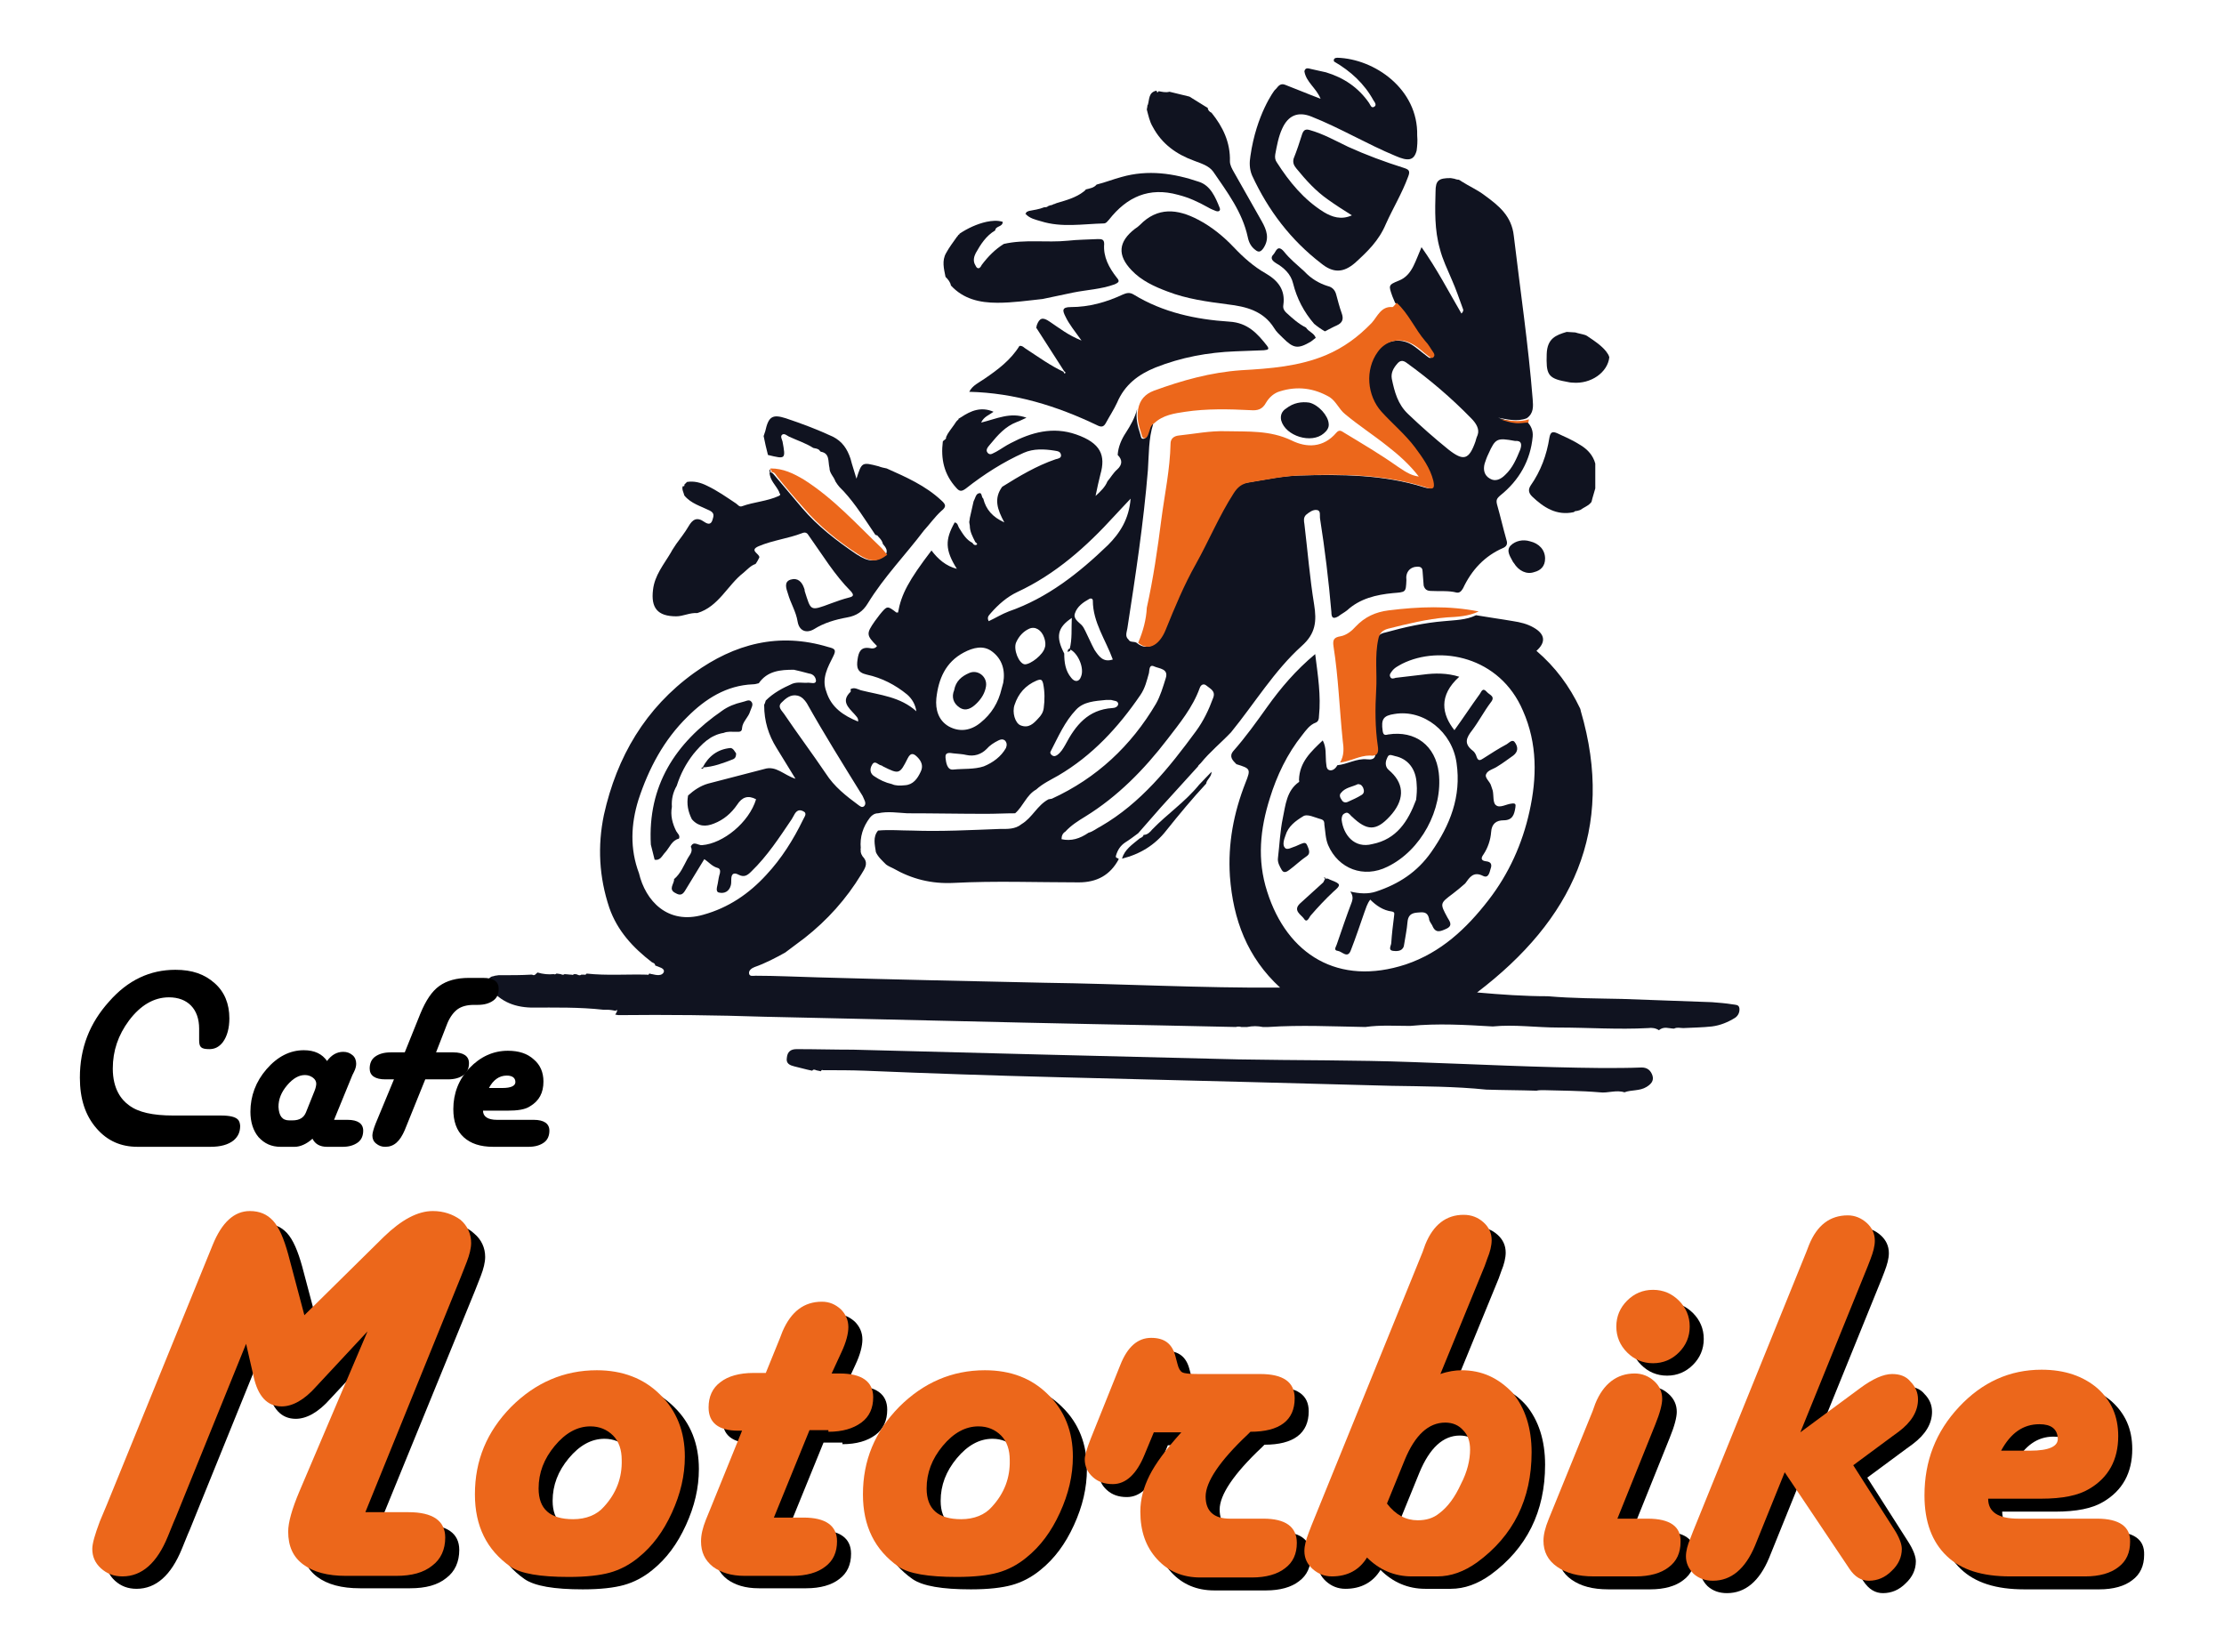 <?xml version="1.0" encoding="utf-8"?>
<!-- Generator: Adobe Illustrator 21.1.0, SVG Export Plug-In . SVG Version: 6.00 Build 0)  -->
<svg version="1.1" id="Capa_1" xmlns="http://www.w3.org/2000/svg" xmlns:xlink="http://www.w3.org/1999/xlink" x="0px" y="0px"
	 viewBox="0 0 412.1 306.1" style="enable-background:new 0 0 412.1 306.1;" xml:space="preserve">
<style type="text/css">
	.st0{fill:#101320;}
	.st1{fill:#EC671B;}
</style>
<g>
	<g>
		<path class="st0" d="M114.1,187.3c-0.5-0.1-1.1-0.2-1.6-0.2c-0.2,0-0.5,0-0.7,0c-4.5-0.5-8.9-0.4-13.4-0.4c-3.4-0.1-6-1.3-8-4.1
			c0.1-0.4,0.1-0.8,0.2-1.3l0,0c0.1-0.1,0.3-0.2,0.4-0.3c0.2-0.1,0.5-0.1,0.7-0.2c0.2,0,0.5-0.1,0.7-0.1c0.2,0,0.4,0,0.6,0
			c1.8,0,3.6,0,5.3-0.1c0.1,0,0.2,0,0.3,0c0.5,0.3,0.7-0.2,1-0.4c1,0.3,2,0.4,3,0.3c0.2,0.1,0.4,0,0.5-0.1c0.3,0,0.6,0.1,0.8,0.1
			c0.2,0.1,0.5,0.2,0.7,0c0.4,0,0.8,0.1,1.3,0.1c0.2,0.1,0.3,0,0.5-0.1c0.2,0,0.4,0,0.6,0.1c0.2,0.1,0.5,0.2,0.7,0
			c0.2,0,0.4,0,0.6,0c0.2,0.1,0.3-0.1,0.4-0.2c3.7,0.4,7.5,0.1,11.2,0.2c0.2,0.1,0.3,0,0.4-0.2l0,0c0.2,0,0.3,0.1,0.5,0.1
			c0.8,0.2,1.9,0.4,2.2-0.4c0.2-0.7-0.9-0.9-1.6-1.2c0-0.4-0.4-0.5-0.6-0.6c-3.5-2.7-6.4-5.8-7.9-10.1c-1.9-5.7-2.2-11.4-1-17.2
			c2.4-10.8,7.7-19.8,16.7-26.3c7.5-5.4,15.7-7.6,24.9-4.8c1.2,0.3,1.5,0.5,0.9,1.7c-1,2-2.2,4.1-1.3,6.5c0.9,3,3.2,4.5,5.9,5.6
			c0.1-0.7-0.4-1-0.7-1.4c-1.1-1.2-2.5-2.4-0.7-4.1c0.1-0.1,0-0.3,0-0.5c0.7-0.4,1.3,0,1.9,0.2c3.6,0.9,7.3,1.2,10.3,3.9
			c-0.2-1.3-0.8-2.3-1.7-3.1c-2.2-1.8-4.7-3.1-7.5-3.7c-1.8-0.4-1.9-1.4-1.7-2.8c0.2-1.4,0.6-2.4,2.3-2.1c0.4,0.1,1,0.1,1.3-0.4
			c-2-2-2-2.3-0.4-4.6c0.3-0.4,0.6-0.8,0.9-1.2c1.4-1.7,1.4-1.7,3.1-0.4c0.1,0,0.2,0,0.3,0c0.6-3.4,2-6,6.2-11.5
			c1.2,1.6,2.7,2.9,4.7,3.4c-2.2-3.5-2.2-5.4-0.4-8.6c0.6,0.1,0.6,0.7,0.8,1c0.7,1.1,1.3,2.2,2.5,2.8c0.2,0.4,0.6,0.5,0.8,0.3
			c0.2-0.2-0.2-0.3-0.3-0.5c-0.5-1-1-1.9-1-3c0-0.2-0.1-0.4-0.1-0.7c0-0.2,0.1-0.4,0.1-0.7c0.2-1,0.5-2.1,0.7-3.1
			c0.3-0.5,0.4-1.4,1-1.5c0.6-0.2,0.4,0.7,0.8,1c0.5,2,1.7,3.4,3.9,4.4c-1.3-2.4-2-4.4-0.4-6.6c3.2-2,6.4-3.9,9.9-5.1
			c0.4-0.1,1.1-0.2,1-0.8c-0.1-0.7-0.7-0.7-1.2-0.8c-1.9-0.3-3.9-0.4-5.7,0.4c-3.8,1.7-7.4,4-10.7,6.6c-0.8,0.6-1.2,0.6-1.8-0.1
			c-2.3-2.5-2.9-5.4-2.5-8.6c0.2-0.3,0.7-0.4,0.6-0.8c0.1-0.2,0.2-0.4,0.3-0.6c0.5-0.8,1.1-1.5,1.6-2.3c0.1-0.1,0.2-0.2,0.3-0.3
			c0.1,0,0.1-0.1,0.1-0.2c0.2-0.1,0.3-0.2,0.5-0.3l0,0c1.8-1.2,3.7-2,6-1c-0.8,0.6-1.8,0.9-2.3,2c2.9-0.7,5.4-2,8.4-0.9
			c-0.7,0.3-1.2,0.6-1.8,0.8c-2.1,0.8-3.5,2.4-4.9,4.1c-0.3,0.4-1,1-0.5,1.6c0.5,0.6,1.1,0,1.6-0.2c0.9-0.5,1.7-1.1,2.7-1.6
			c3.8-2,7.8-3.1,12.1-1.6c4.6,1.6,5.5,3.9,4.5,7.4c-0.3,1.2-0.6,2.5-0.9,4c1-0.9,1.8-1.7,2.2-2.7c0.6-0.7,1.1-1.6,1.8-2.2
			c1-0.9,1-1.8,0.1-2.7c0.1-1.5,0.7-2.9,1.5-4.1c0.9-1.4,1.7-2.8,2.1-4.4c-0.3,1.6,0.1,3.2,0.6,4.7c0.1,0.3,0.1,0.9,0.6,0.8
			c0.4,0,0.5-0.5,0.7-0.8c0.3-0.7,0.3-1.6,1.1-2c-0.9,2.8-0.8,5.7-1,8.6c-0.8,9.8-2.3,19.6-3.8,29.3c-0.1,0.7-0.5,1.5,0.2,2.1
			c0.3,0.6,1,0.3,1.5,0.6c2.1,1.8,4.1,0.1,5.1-2.4c1.7-4.2,3.5-8.3,5.6-12.2c2.4-4.3,4.3-8.9,7-13.1c0.7-1.1,1.5-1.8,2.9-2
			c3.2-0.5,6.3-1.2,9.5-1.3c7.8-0.2,15.6-0.2,23.2,2.2c1.4,0.4,1.7,0.2,1.4-1.2c-0.5-2.4-1.9-4.3-3.4-6.2c-1.8-2.4-4.2-4.4-6.2-6.6
			c-2.7-3-3.1-7.8-0.7-11.1c1.5-2,3.9-2.6,6.1-1.6c1.2,0.6,2.2,1.6,3.3,2.4c0.3,0.2,0.5,0.5,0.9,0.2c0.3-0.2,0.2-0.6,0-0.9
			c-0.5-0.7-0.9-1.5-1.5-2.1c-1.9-2.2-3.1-5.1-5.3-7.1c-0.2-0.4-0.3-0.8-0.5-1.2c-0.7-2-0.8-2.1,1.2-2.9c1.3-0.5,2.1-1.5,2.7-2.7
			c0.5-1,0.9-2.1,1.5-3.5c2.9,4.1,5,8.2,7.4,12.3c0.3-0.3,0.4-0.6,0.3-0.8c-0.7-1.9-1.3-3.7-2.1-5.5c-0.8-1.9-1.7-3.7-2.2-5.7
			c-1-3.5-0.9-7.1-0.8-10.6c0-2.1,0.6-2.5,2.8-2.5c0.2,0,0.4,0.1,0.6,0.1c0.3,0.1,0.6,0.2,0.9,0.2c0.2,0.1,0.4,0.2,0.5,0.3
			c1.4,0.9,3,1.6,4.3,2.6c2.6,1.9,5,3.8,5.4,7.5c1.2,10.1,2.7,20.2,3.5,30.3c0.1,1.3,0.2,2.6-1.1,3.5c-1.8,0.7-3.6,0.2-5.3-0.1
			c0.9,0.3,1.9,0.6,2.8,0.7c0.8,0.1,1.6,0,2.4-0.1c0.9,0.8,1.3,1.8,1.2,2.9c-0.4,4.4-2.5,8.1-6,10.9c-0.7,0.6-0.8,0.9-0.6,1.7
			c0.6,2.1,1.1,4.3,1.7,6.4c0.2,0.6,0.3,1.2-0.5,1.6c-3.5,1.5-5.9,4.1-7.5,7.5c-0.3,0.5-0.6,0.9-1.2,0.8c-1.5-0.4-3.1-0.2-4.7-0.3
			c-0.8,0-1.2-0.3-1.4-1c-0.1-0.9-0.1-1.7-0.2-2.6c0-0.5-0.2-0.9-0.9-0.9c-1.4,0-2.3,1-2.1,2.5c-0.1,2.3-0.1,2.2-2.5,2.4
			c-3.1,0.3-6.1,1-8.5,3.2c-0.5,0.4-1.1,0.7-1.6,1.1c-0.9,0.5-1.3,0.4-1.3-0.8c-0.5-5.8-1.2-11.6-2.1-17.3c-0.1-0.6,0.2-1.5-0.6-1.6
			c-0.7-0.1-1.4,0.4-2,0.9c-0.5,0.5-0.4,1.1-0.3,1.7c0.6,5,1,10,1.8,14.9c0.5,3.1,0.3,5.4-2.3,7.7c-5.1,4.6-8.7,10.6-13.1,16
			c-1.8,1.9-3.9,3.6-5.6,5.7c-0.1,0.1-0.2,0.2-0.3,0.3c-0.1,0.1-0.2,0.2-0.2,0.3c-2.3,2.5-4.6,5.1-6.9,7.6c-1.4,1.6-2.8,3.2-4.2,4.8
			c-0.8,0.6-1.6,1.2-2.4,1.7c-0.9,0.6-1.4,1.4-1.7,2.4c-0.2,0.6,0.4,0.4,0.5,0.7c-1.6,3-4.1,4.3-7.4,4.3c-7.7,0-15.5-0.3-23.2,0.1
			c-4.1,0.2-7.7-0.7-11.2-2.7c-0.4-0.2-0.9-0.4-1.3-0.7c-0.7-0.7-1.5-1.4-1.9-2.3c-0.2-1.4-0.6-2.8,0.4-4c2.1-0.2,4.2,0,6.3,0
			c5.4,0.2,10.9-0.1,16.3-0.3c1.3,0,2.8,0.1,4-0.9c2-1.2,2.9-3.5,5-4.6c0.2,0,0.4-0.1,0.6-0.1c8.3-3.8,14.7-9.8,19.3-17.6
			c0.8-1.4,1.3-3.1,1.8-4.7c0.6-1.8-1.2-1.8-2.1-2.2c-1-0.5-0.9,0.7-1,1.2c-0.4,1.4-0.7,2.8-1.6,4.1c-4.1,6-8.9,11.2-15.2,14.9
			c-1.4,0.8-2.9,1.5-4.1,2.6c-1.8,1-2.4,3.1-3.9,4.4c-1.8,0-3.6,0.1-5.4,0.1c-4.9,0-9.7-0.1-14.6-0.1c-1.8-0.1-3.6-0.4-5.4,0
			c-0.6,0-1.1,0.3-1.5,0.8c-1.3,1.7-1.9,3.6-1.7,5.7c-0.1,0.1-0.1,0.1,0,0.2c-0.1,0.6,0.2,1.2,0.6,1.6l0,0c0.8,1.1,0.1,2-0.5,3
			c-2.8,4.6-6.3,8.5-10.5,11.8c-1.2,0.9-2.4,1.8-3.6,2.7c-1.8,1-3.7,2-5.7,2.7c-0.5,0.2-1.1,0.6-1,1.2c0.1,0.6,0.8,0.4,1.2,0.4
			c3.8,0,7.6,0.2,11.5,0.3c14,0.4,28,0.7,42,1c14.6,0.2,29.1,1,43.7,0.9c-6.1-5.6-8.7-12.6-9.3-20.6c-0.4-6.1,0.7-11.8,2.9-17.4
			c1-2.5,0.9-2.6-1.7-3.4c-0.7-0.7-1.4-1.4-0.6-2.4c2.3-2.6,4.3-5.4,6.3-8.2c2.5-3.5,5.3-6.8,8.9-9.8c0.5,4,1.1,7.7,0.7,11.5
			c0,0.5-0.1,1-0.6,1.2c-1.1,0.4-1.8,1.4-2.5,2.3c-2.8,3.5-4.7,7.5-6,11.7c-1.8,5.7-2.4,11.4-0.5,17.3c3.7,11.7,13.2,17.6,25.7,13.5
			c6.5-2.2,11.2-6.6,15.3-11.9c3.8-4.9,6.3-10.5,7.6-16.4c1.4-6.3,1.5-12.6-1.2-18.7c-4.3-10.1-15.4-12.2-22.4-8.7
			c-0.7,0.4-1.4,0.7-1.9,1.4c-0.2,0.3-0.5,0.6-0.3,1c0.2,0.5,0.7,0.3,1,0.2c1.7-0.2,3.4-0.4,5.1-0.6c2.2-0.3,4.5-0.3,6.7,0.4
			c-3.9,3.5-3.2,7-0.9,9.9c1.6-2.2,3.1-4.5,4.7-6.7c0.3-0.4,0.5-1.3,1.3-0.4c0.5,0.6,1.7,0.8,0.7,2c-1.2,1.6-2.2,3.5-3.4,5.1
			c-1.1,1.4-1.6,2.5,0.1,3.8c0.3,0.2,0.6,0.7,0.7,1.1c0.3,0.9,0.7,0.7,1.3,0.3c1.4-0.9,2.8-1.8,4.3-2.6c0.5-0.3,1.1-1.1,1.6-0.2
			c0.5,0.8,0.5,1.6-0.4,2.3c-1,0.7-1.9,1.4-2.9,2c-0.7,0.5-1.8,0.7-2.1,1.4c-0.4,0.7,0.7,1.4,0.9,2.2c0.1,0.3,0.2,0.6,0.3,0.9
			c0.2,0.9,0,2.3,0.6,2.7c0.7,0.6,1.9-0.2,2.9-0.3c0.7-0.1,0.8,0.1,0.7,0.7c-0.2,1.3-0.5,2.4-2.2,2.4c-1.3,0-2.2,0.6-2.3,2.2
			c-0.1,1.4-0.6,2.9-1.4,4.1c-0.6,0.8-0.4,1.2,0.5,1.3c0.9,0.1,1.1,0.6,0.8,1.4c-0.2,0.7-0.4,1.8-1.4,1.3c-1.8-0.9-2.5,0.3-3.3,1.4
			c-0.8,0.7-1.5,1.3-2.3,1.9c-2.4,1.8-2.4,1.8-1,4.4c0.4,0.7,1.1,1.5-0.2,2.1c-1.1,0.5-2,0.9-2.6-0.6c-0.2-0.4-0.6-0.8-0.6-1.3
			c-0.3-1.3-1.1-1.2-2.2-1.1c-1.2,0.1-1.7,0.6-1.8,1.8c-0.1,1.3-0.4,2.7-0.6,4c-0.1,1.3-1.1,1.4-2,1.3c-1.1-0.1-0.4-1-0.4-1.5
			c0.1-1.6,0.3-3.2,0.5-4.8c0-0.4,0.3-0.9-0.4-1c-1.6-0.2-2.9-1.1-4-2.2c-0.6,0.8-0.8,1.6-1.1,2.4c-0.8,2.3-1.6,4.7-2.5,7
			c-0.6,1.6-1.6,0.2-2.4,0.1c-0.9-0.1-0.3-0.8-0.2-1.2c0.9-2.6,1.8-5.3,2.8-7.9c0.2-0.6,0.2-1.2-0.3-1.9c1.7,0.4,3.3,0.5,4.8,0
			c4.2-1.4,7.6-3.6,10.2-7.3c3.5-5,5.6-10.3,4.7-16.5c-0.8-5.8-6.1-10-11.5-9.1c-2.1,0.3-2.5,1-2.2,3.1c0.1,0.7,0.3,0.9,1,0.7
			c5.1-0.8,8.8,2.1,9.4,7.1c0.8,6.8-3.3,14.4-9.5,17.4c-4.4,2.2-9.1,0.4-11-4c-0.5-1.2-0.5-2.5-0.7-3.8c0-0.4,0-0.8-0.6-1
			c-1.2-0.3-2.6-1.1-3.4-0.5c-1.3,0.8-2.7,1.8-3.2,3.5c-0.3,0.8-0.6,1.8-0.1,2.3c0.4,0.5,1.3-0.1,2-0.3c0.3-0.1,0.6-0.3,0.9-0.4
			c0.4-0.1,0.9-0.5,1.2,0.2c0.3,0.7,0.7,1.5,0,2c-1.2,0.8-2.2,1.8-3.3,2.6c-0.4,0.3-1,0.7-1.4,0c-0.4-0.7-0.8-1.4-0.7-2.2
			c0.3-2.5,0.4-5,0.9-7.4c0.5-2.4,0.7-5.1,3-6.7c0.1-0.1,0-0.3,0-0.4c0.1-3.3,2.2-5.2,4.4-7.3c0.7,1.3,0.5,2.7,0.6,3.9
			c0.1,0.6,0,1.4,0.6,1.6c0.6,0.2,1.2-0.3,1.5-0.9c1.9-0.2,3.6-1.3,5.5-1.1c1.6,0.2,1.7-0.7,1.5-1.8c-0.5-3.4-0.6-6.9-0.3-10.3
			c0.2-3.2-0.3-6.4,0.4-9.5c0.2-1.1,0.7-1.7,1.8-1.9c3.6-1,7.2-1.8,10.9-2.1c2-0.2,4.1-0.2,5.9-1.1c2.3,0.4,4.6,0.7,6.9,1.1
			c1.3,0.2,2.6,0.5,3.8,1.2c2.1,1.2,2.3,2.7,0.5,4.3c3.5,3,6.1,6.5,8.1,10.7c0,0.1,0.1,0.2,0.1,0.4c6.5,22.1-1.6,38.8-19.2,52.2
			c4.5,0.4,8.8,0.7,13.1,0.7c4.6,0.4,9.2,0.4,13.8,0.5c5.5,0.2,11.1,0.4,16.6,0.6c1.3,0.1,2.6,0.2,3.8,0.4c0.5,0.1,1.2,0,1.3,0.7
			c0.1,0.7-0.2,1.4-0.8,1.8c-1.3,0.8-2.7,1.4-4.3,1.6c-1.8,0.2-3.5,0.2-5.3,0.3c-0.6,0-1.1-0.2-1.7,0.1c-0.9,0-1.9-0.5-2.8,0.3
			c-0.6-0.4-1.3-0.5-2-0.4c-5.6,0.3-11.1-0.1-16.7-0.1c-4,0-8.1-0.6-12.1-0.2c-5.1-0.3-10.2-0.6-15.3-0.1c-2.8,0-5.5-0.2-8.3,0.2
			c-6-0.1-12-0.4-18,0c-0.3,0-0.7,0-1,0c-1-0.2-1.9-0.2-2.9,0c-0.4,0-0.7,0-1.1,0c-0.3-0.1-0.7-0.1-1,0c-4.7-0.1-9.4-0.2-14.1-0.3
			c-16.9-0.3-33.8-0.7-50.8-1.1c-7.5-0.2-14.9-0.3-22.4-0.5c-9-0.3-18.1-0.4-27.1-0.3c-0.2,0-0.4-0.1-0.6-0.1
			C114.6,187.1,114.3,187,114.1,187.3z M198.2,120.3c0.5-1.9,0.3-3.8,0.4-5.8c-2.7,1.8-3,3.5-1.4,6.6c0,1.6,0.2,3.2,1.3,4.5
			c0.7,0.9,1.5,0.7,1.8-0.2C201,123.8,199.7,120.9,198.2,120.3z M147.1,124.1c-2.5,0-4.9,0.2-6.5,2.5c-0.4,0.1-0.7,0.2-1.1,0.2
			c-4.9,0.2-8.8,2.7-12.1,6c-4.4,4.3-7.2,9.6-9.1,15.4c-1.4,4.5-1.6,9.1,0.1,13.6c1.2,5.1,5.3,9.6,11.9,7.7
			c4.7-1.3,8.5-3.9,11.7-7.4c2.8-3,5-6.5,6.8-10.2c0.2-0.5,0.9-1.2,0-1.6c-0.8-0.4-1.3,0-1.7,0.8c-0.1,0.2-0.3,0.5-0.4,0.7
			c-2.3,3.4-4.5,6.8-7.5,9.7c-0.7,0.7-1.3,1.1-2.3,0.6c-1.1-0.6-1.4,0-1.4,0.9c0,0.4,0,0.8-0.1,1.1c-0.3,1.1-1.2,1.5-2.1,1.3
			c-0.8-0.1-0.4-1.1-0.3-1.7c0.1-0.6,0.2-1.3,0.4-1.9c0.1-0.5,0-0.9-0.5-1c-1-0.3-1.6-1.1-2.4-1.6c-1.2,2-2.4,3.9-3.6,5.9
			c-0.5,0.8-1,0.8-1.7,0.4c-1.5-0.7-0.2-1.8-0.3-2.6c1.2-1,1.8-2.5,2.5-3.8c0.3-0.6,1.1-1.3,0.6-2.2c0.5-1.2,1.4-0.2,2.1-0.3
			c3.9-0.3,8.7-4.2,10-8.5c-1.5-0.8-2.6-0.4-3.5,1c-1.1,1.6-2.5,2.8-4.3,3.5c-1.5,0.6-2.9,0.6-4.1-0.8c-0.7-1.4-1-2.8-0.7-4.4
			c1.1-1,2.3-1.8,3.7-2.2c3.5-0.9,6.9-1.8,10.4-2.7c2.2-0.7,3.6,1.1,5.8,1.8c-1.3-2.1-2.4-3.9-3.5-5.7c-1.5-2.4-2.3-5-2.3-7.9
			c0-0.1,0-0.2,0.1-0.3c0.1-0.2,0.1-0.4,0.2-0.6c1.4-1.4,3.1-2.3,4.9-3.1c1-0.4,2-0.1,3-0.2c0.5,0,1.3,0.3,1.4-0.3
			c0-0.6-0.4-1.3-1.3-1.4C148.8,124.5,148,124.3,147.1,124.1z M201.7,154.3c0.8-0.2,1.5-0.8,2.3-1.2c7.4-4.3,12.6-10.8,17.6-17.6
			c1.4-1.9,2.4-4,3.2-6.2c0.5-1.3-0.6-1.7-1.3-2.3c-0.5-0.4-1-0.1-1.2,0.5c-1.3,3.6-3.7,6.5-6,9.5c-4.3,5.6-9.2,10.6-15.2,14.3
			c-1.3,0.8-2.6,1.6-3.7,2.8c-0.5,0.3-0.7,0.8-0.7,1.4C198.5,155.9,200.1,155.4,201.7,154.3z M273.8,80.6c0.4-1.1-0.3-2.2-1.2-3.1
			c-3.7-3.8-7.7-7.2-12-10.3c-0.7-0.5-1.2-0.4-1.7,0.2c-0.7,0.8-1.2,1.7-1,2.8c0.5,2.4,1.1,4.7,3,6.5c2.4,2.3,4.9,4.5,7.5,6.6
			c2.8,2.2,3.8,1.9,5-1.5C273.5,81.5,273.5,81.3,273.8,80.6z M185.6,127.6c0.1-0.4,0.2-0.7,0.3-1.1c0.4-2.3-0.2-4.4-2.1-5.8
			c-1.6-1.2-3.5-0.7-5.2,0.2c-3.4,1.8-4.7,4.9-5.1,8.5c-0.2,2.1,0.4,4.1,2.3,5.2c2,1.1,4.1,0.8,5.9-0.7
			C183.7,132.3,185,130.2,185.6,127.6z M209.5,92.4c-1.2,1.3-2.1,2.2-3,3.2c-5.2,5.7-10.9,10.8-18,14.1c-1.9,0.9-3.5,2.3-4.9,3.9
			c-0.3,0.4-0.8,0.7-0.4,1.5c1.3-0.6,2.4-1.3,3.7-1.8c7.2-2.5,13-7.1,18.4-12.3C207.5,98.8,209.2,96.2,209.5,92.4z M147.8,128.9
			c-1.3-0.3-2.2,0.5-3,1.3c-0.8,0.8,0.1,1.5,0.5,2.1c2.5,3.7,5.2,7.3,7.7,11c1.6,2.5,3.8,4.2,6.1,5.9c0.3,0.2,0.6,0.5,1,0.2
			c0.3-0.3,0.3-0.7,0.1-1.1c-0.2-0.4-0.3-0.8-0.6-1.2c-3.4-5.5-6.9-11.1-10.1-16.8C149.1,129.7,148.6,129.1,147.8,128.9z
			 M262.4,148.2c0.1-0.9,0.2-1.9,0.1-2.9c-0.1-2.8-1.6-4.7-4-5.2c-0.5-0.1-1.1-0.5-1.4,0.2c-0.3,0.6-0.5,1.3-0.1,2
			c0.2,0.3,0.5,0.5,0.8,0.8c2.5,2.4,2.4,5.3-0.3,8.2c-2.5,2.7-4.2,2.7-7,0c-0.1-0.1-0.2-0.1-0.2-0.2c-0.3-0.3-0.6-0.7-1.1-0.4
			c-0.5,0.2-0.6,0.7-0.6,1.2c0.3,2.7,2.3,5.4,5.7,4.5C258.8,155.5,260.9,152.2,262.4,148.2z M193.4,131.2c0.2-1.5,0.2-3-0.1-4.5
			c-0.2-0.8-0.4-0.9-1.2-0.6c-2.1,0.9-3.4,2.4-4.1,4.5c-0.5,1.4,0.1,3.4,1.1,3.8c1.5,0.6,2.4-0.3,3.3-1.3
			C192.9,132.6,193.3,132,193.4,131.2z M280.7,81.7c-3.3-0.6-3.6-0.5-4.9,2.4c-0.3,0.6-0.5,1.2-0.7,1.8c-0.3,1.1-0.1,2.2,1,2.8
			c1,0.6,2,0.1,2.8-0.7c1.4-1.3,2.1-3,2.8-4.7C282,82.4,282,81.6,280.7,81.7z M205.9,129.7c-0.3,0-0.7,0-1,0c-2,0.2-4.1,0.3-5.5,1.8
			c-2.1,2.2-3.3,5-4.7,7.7c-0.2,0.3,0,0.6,0.3,0.8c0.3,0.2,0.6,0.1,0.9-0.1c0.7-0.5,1.1-1.2,1.5-1.9c1.9-3.6,4.2-6.5,8.7-6.8
			c0.4,0,1.1-0.2,1.1-0.8C207.1,129.8,206.5,129.9,205.9,129.7z M206.2,122.2c-1.3-3.6-3.7-6.9-3.7-10.9c0-0.4-0.4-0.5-0.7-0.3
			c-1.1,0.6-2.2,1.4-2.6,2.6c-0.4,1,0.6,1.6,1.2,2.2c0.3,0.3,0.5,0.7,0.7,1.1c0.6,1.2,1.1,2.4,1.7,3.5
			C203.6,121.6,204.4,122.8,206.2,122.2z M186.4,138.6c0.2-0.5,0.2-1-0.2-1.4c-0.4-0.3-0.8-0.2-1.2,0c-0.8,0.4-1.6,0.9-2.2,1.6
			c-1,1-2.3,1.4-3.7,1.1c-0.8-0.2-1.6-0.2-2.4-0.3c-0.7-0.1-1.6-0.3-1.5,0.8c0.1,0.9,0.3,2.3,1.4,2.2c1.9-0.2,3.9,0,5.7-0.6
			C184,141.3,185.5,140.2,186.4,138.6z M165.3,145.3c0.6,0.3,1.5,0.3,2.4,0.2c1.5-0.1,2.3-1.2,2.9-2.5c0.5-1,0.2-1.9-0.6-2.7
			c-0.6-0.6-1.2-1-1.8,0.2c-1.5,3-1.6,3-4.6,1.5c-0.1-0.1-0.3-0.2-0.4-0.2c-0.5-0.1-1.1-1-1.6-0.1c-0.5,0.8-0.4,1.7,0.5,2.2
			C163,144.5,164,145,165.3,145.3z M193.6,120c0.2-0.5,0.1-1.2-0.1-1.8c-0.5-1.5-1.7-2.2-2.8-1.7c-1.1,0.5-1.9,1.4-2.4,2.5
			c-0.6,1.3,0.5,4,1.6,4.1C191,123.1,193.3,121.3,193.6,120z M251.6,145.3c-1,0.5-2.3,0.6-3.1,1.6c-0.4,0.4-0.2,0.9,0.1,1.3
			c0.2,0.4,0.6,0.6,1.1,0.4c0.9-0.4,1.8-0.8,2.6-1.3c0.5-0.3,0.5-0.8,0.3-1.3C252.4,145.6,252.2,145.3,251.6,145.3z"/>
		<path class="st0" d="M149.6,198.2c-0.8-0.2-1.6-0.4-2.4-0.6c-0.8-0.2-1.6-0.5-1.4-1.6c0.1-1.1,0.7-1.6,1.8-1.6
			c3.5,0,7,0.1,10.5,0.1c11.6,0.3,23.3,0.6,34.9,0.9c12.2,0.3,24.3,0.6,36.5,0.9c10.8,0.2,21.6,0.1,32.3,0.5c11.7,0.4,23.3,1,35,1.1
			c2.5,0,5,0,7.4-0.1c1.1,0,1.7,0.6,2,1.5c0.3,1-0.3,1.6-1.1,2.1c-1.3,0.8-2.8,0.5-4.1,1c-1.5-0.5-3.1,0.2-4.6,0
			c-3.5-0.3-7-0.3-10.4-0.4c-0.4,0-0.9,0-1.3,0.1c-3.1-0.1-6.2-0.1-9.3-0.2c-5.8-0.6-11.7-0.6-17.5-0.7c-8.8-0.2-17.6-0.5-26.3-0.7
			c-11.9-0.3-23.7-0.6-35.6-0.9c-11.9-0.3-23.8-0.7-35.7-1.2c-2.6-0.1-5.2-0.1-7.8-0.1c-0.2-0.1-0.3,0-0.4,0.2
			c-0.3-0.1-0.6-0.1-0.9-0.2c-0.2-0.1-0.5-0.2-0.7,0.1C150.2,198.3,149.9,198.3,149.6,198.2z"/>
		<path class="st1" d="M210.9,75.8c0.3-1.7,1.3-2.8,2.9-3.4c5.2-1.9,10.5-3.4,16.2-3.8c5.3-0.3,10.7-0.7,15.7-2.8
			c3.3-1.4,6-3.4,8.5-6c1-1.1,1.7-3.1,3.8-2.9c0.2,0,0.5-0.5,0.8-0.8c2.2,2,3.4,4.9,5.3,7.1c0.6,0.6,1,1.4,1.5,2.1
			c0.2,0.3,0.3,0.6,0,0.9c-0.3,0.3-0.6,0-0.9-0.2c-1.1-0.8-2-1.8-3.3-2.4c-2.2-1.1-4.7-0.4-6.1,1.6c-2.4,3.3-2,8.1,0.7,11.1
			c2,2.2,4.4,4.2,6.2,6.6c1.4,1.9,2.8,3.8,3.4,6.2c0.3,1.4,0,1.7-1.4,1.2c-7.6-2.4-15.4-2.5-23.2-2.2c-3.2,0.1-6.4,0.8-9.5,1.3
			c-1.4,0.2-2.2,0.9-2.9,2c-2.7,4.2-4.6,8.8-7,13.1c-2.2,3.9-3.9,8-5.6,12.2c-1,2.5-3,4.2-5.1,2.4c0.9-2.1,1.5-4.3,1.6-6.5
			c1.2-5.4,2-10.9,2.7-16.4c0.6-4.6,1.6-9.2,1.7-14c0-0.9,0.6-1.4,1.5-1.5c2.9-0.3,5.8-0.9,8.8-0.8c4.1,0.1,8.1-0.2,12.1,1.7
			c2.8,1.4,5.9,1.4,8.3-1.4c0.6-0.7,1-0.3,1.5,0c3.3,2,6.7,4,9.8,6.2c1.9,1.3,2.7,1.7,4,1.9c-1.7-2.2-3.7-4-5.9-5.7
			c-2.5-2-5.3-3.8-7.8-5.9c-1.1-0.9-1.6-2.3-2.8-3.1c-2.9-1.7-6-2.1-9.2-1.1c-1.1,0.3-2,1.1-2.6,2.1c-0.7,1.3-1.6,1.5-2.9,1.4
			c-4-0.2-8.1-0.3-12.1,0.3c-2,0.3-4.1,0.6-5.7,2.1c-0.8,0.4-0.8,1.3-1.1,2c-0.1,0.3-0.3,0.8-0.7,0.8c-0.5,0-0.5-0.5-0.6-0.8
			C211,78.9,210.6,77.4,210.9,75.8z"/>
		<path class="st1" d="M248.3,141.3c0.8-1.3,0.7-2.7,0.5-4.1c-0.6-5.8-0.8-11.7-1.7-17.4c-0.2-1.3,0.1-1.7,1.3-1.9
			c1.1-0.2,2.1-1,2.8-1.8c1.7-1.8,3.7-2.7,6.1-3c5.6-0.7,11.2-0.9,16.7,0.2c-1.9,0.9-3.9,1-5.9,1.1c-3.7,0.3-7.3,1.2-10.9,2.1
			c-1.1,0.3-1.6,0.9-1.8,1.9c-0.7,3.2-0.2,6.3-0.4,9.5c-0.2,3.4-0.2,6.9,0.3,10.3c0.2,1.2,0,2-1.5,1.8
			C251.9,140,250.2,141.1,248.3,141.3z"/>
		<path class="st1" d="M283.3,77.7c0,0.2-0.1,0.4-0.1,0.6c-0.8,0-1.6,0.2-2.4,0.1c-1-0.1-1.9-0.4-2.8-0.7
			C279.7,77.9,281.5,78.3,283.3,77.7z"/>
		<path class="st0" d="M164.3,86.8c3.6,1.6,7.2,3.2,10.1,5.9c0.9,0.8,1,1.2,0,2c-1.2,1.1-2.1,2.4-3.2,3.6
			c-3.4,4.5-7.4,8.6-10.4,13.5c-0.9,1.5-2.1,2.3-3.8,2.6c-2.2,0.4-4.3,1-6.2,2.2c-1.4,0.8-2.7,0.3-3-1.4c-0.3-1.9-1.3-3.4-1.8-5.2
			c-0.3-0.9-0.8-2.2,0.5-2.6c1.3-0.4,2.1,0.4,2.5,1.6c0.1,0.2,0.1,0.3,0.1,0.5c1.2,3.7,0.9,3.8,4.9,2.3c1.1-0.4,2.2-0.8,3.4-1.1
			c0.8-0.2,0.8-0.5,0.3-1.1c-3.1-3.1-5.3-6.8-7.8-10.3c-0.3-0.5-0.6-0.8-1.3-0.5c-2.6,1-5.4,1.3-8,2.4c-1.9,0.8,0.2,1.4,0.1,2.1
			c-0.2,0.4-0.4,0.8-0.7,1.2c-0.9,0.3-1.5,1-2.2,1.6c-3,2.3-4.6,6.3-8.6,7.5c-1.4-0.1-2.6,0.6-3.9,0.6c-3.5,0-4.7-1.6-4.3-4.9
			c0.3-2.7,2-4.7,3.3-6.9c0.3-0.6,0.7-1.1,1-1.6c0.8-1.1,1.6-2.1,2.3-3.3c0.7-1.2,1.5-1.8,2.9-0.8c0.6,0.4,1.2,0.6,1.5-0.3
			c0.2-0.7,0.5-1.3-0.5-1.8c-1.6-0.8-3.5-1.3-4.7-2.8c-0.1-0.5-0.5-1.1-0.3-1.7c0.2,0,0.4,0,0.3-0.3c0.2-0.2,0.3-0.3,0.5-0.5
			c1.3-0.2,2.5,0.1,3.7,0.7c1.9,0.9,3.6,2.1,5.4,3.3c0.3,0.2,0.6,0.7,1.1,0.5c2.2-0.8,4.6-0.9,6.8-1.9c0.6-0.3,0-0.5,0.1-0.7
			c-0.6-1.3-1.8-2.2-1.8-3.7c0.6,0,0.8,0.5,1.1,0.8c1.6,1.9,3.3,3.9,4.9,5.8c2.9,3.4,6.4,6.1,10.1,8.6c2.3,1.5,3.6,1.5,5.4,0.1
			c0.5-0.8,0-1.4-0.5-2c-0.1-0.5-0.4-0.9-0.8-1.3c-0.1-0.1-0.1-0.2-0.2-0.2c0-0.1,0-0.1-0.1-0.1c-0.1,0-0.2-0.1-0.3-0.1
			c-1.9-2.8-3.6-5.6-5.9-8.1l0,0c-0.1-0.1-0.2-0.2-0.3-0.3c-0.3-0.3-0.6-0.6-0.8-0.9c-0.1-0.1-0.1-0.2-0.2-0.3
			c-0.1-0.1-0.1-0.2-0.2-0.3c-0.3-0.9-1.1-1.5-1.1-2.5c-0.3-1.2,0.1-2.7-1.6-3c-0.1-0.1-0.2-0.1-0.2-0.2c-0.3-0.4-0.8-0.4-1.2-0.5
			c-1.4-0.9-3-1.4-4.5-2.1c-0.4-0.2-0.8-0.6-1.2-0.4c-0.5,0.3-0.1,0.9,0,1.3c0.6,3.3,0.6,3.3-2.7,2.5c-0.3-1.2-0.6-2.4-0.8-3.5
			c0.1-0.3,0.2-0.6,0.3-0.9c0.6-2.7,1.3-3.2,3.8-2.4c3,1,5.9,2.1,8.7,3.4c1.8,0.9,2.7,2.3,3.3,4.1c0.3,1.2,0.7,2.3,1.1,3.7
			c1-3.1,1-3.1,4.1-2.3C163.3,86.6,163.8,86.7,164.3,86.8z"/>
		<path class="st0" d="M262.5,27.9c-0.5,1.9-1.6,2-3.9,1c-5.3-2.2-10.3-5.2-15.6-7.3c-2.5-1-4.3-0.2-5.4,2.2c-0.7,1.5-1,3.2-1.3,4.8
			c-0.1,0.6,0,1.1,0.3,1.5c2.3,3.6,5,6.9,8.7,9.2c1.5,0.9,3.2,1.5,5.2,0.6c-1.6-1-3-1.9-4.4-2.9c-2.3-1.6-4.1-3.6-5.9-5.8
			c-0.4-0.5-0.7-1-0.5-1.8c0.6-1.5,1.1-3,1.6-4.6c0.3-0.8,0.7-0.9,1.4-0.7c2.5,0.7,4.8,2,7.1,3.1c3.3,1.5,6.8,2.8,10.3,3.9
			c0.9,0.3,1.3,0.5,0.8,1.7c-1.1,3-2.8,5.8-4.1,8.7c-1.3,3.1-3.4,5.1-5.7,7.2c-2.2,1.9-4.1,1.9-6.3,0.1c-5.6-4.3-9.8-9.8-12.8-16.3
			c-0.5-1.2-0.5-2.4-0.3-3.6c1.1-7.7,4.4-12.1,4.5-12.2c0,0,0.2-0.2,0.3-0.3c0.4-0.5,0.8-1,1.6-0.7c2.1,0.8,4.2,1.7,6.6,2.6
			c-0.8-2-2.7-3.1-3-5.1c0.2-0.8,0.8-0.5,1.3-0.4c0.9,0.2,1.8,0.4,2.7,0.6c3.3,1,6,2.8,8,5.7c0.2,0.3,0.4,1,0.9,0.7
			c0.6-0.3,0.1-0.9-0.1-1.2c-1.7-3.1-4.2-5.4-7.3-7.2c-0.2-0.5,0.2-0.7,0.6-0.7c6.9,0.2,15,5.8,14.8,14.4
			C262.7,26.2,262.6,27.1,262.5,27.9z"/>
		<path class="st0" d="M192.1,60.3c0.5-1.4,1.1-1.6,2.4-0.7c1.8,1.2,3.4,2.5,5.9,3.5c-1.2-1.7-2.3-3-3-4.5c-0.5-1-0.7-1.7,1-1.7
			c3.4,0,6.6-0.9,9.6-2.3c0.7-0.3,1.3-0.5,2.1,0c5.4,3.3,11.5,4.6,17.7,5c3.4,0.2,5.2,2.2,7,4.5c0.6,0.8-0.2,0.7-0.6,0.8
			c-1.8,0.1-3.5,0.1-5.3,0.2c-5.1,0.2-10,1.1-14.8,3c-3.2,1.3-5.7,3.2-7.1,6.5c-0.6,1.3-1.4,2.5-2.1,3.8c-0.4,0.7-0.8,0.8-1.6,0.4
			c-7.5-3.6-15.3-6-23.7-6.2c0.6-1.2,1.8-1.7,2.8-2.4c2.5-1.7,4.9-3.5,6.5-6.1c0.6-0.1,0.9,0.4,1.3,0.6c2.3,1.5,4.5,3.1,6.9,4.2
			c0,0.2,0.1,0.3,0.2,0.3c0.3-0.2,0-0.3-0.1-0.4c-1.7-2.7-3.5-5.4-5.2-8.1C192,60.7,192.1,60.5,192.1,60.3z"/>
		<path class="st0" d="M186,45.2c3.9-0.9,7.9-0.2,11.9-0.6c1.8-0.2,3.6-0.2,5.5-0.3c0.7,0,1.2,0,1.2,0.9c-0.2,2.4,0.9,4.4,2.3,6.2
			c0.6,0.7,0.5,0.9-0.4,1.3c-2.5,0.9-5.1,1-7.6,1.5c-1.9,0.4-3.8,0.8-5.7,1.2c-2.8,0.3-5.5,0.7-8.4,0.7c-3.3,0-6.3-0.7-8.6-3.2
			c-0.1-0.6-0.5-1.1-1-1.6l0,0c-0.3-1.5-0.7-3,0.1-4.4c0.6-1.1,1.3-2,2-3c0.1-0.1,0.2-0.2,0.3-0.4c0.1,0,0.2-0.1,0.2-0.2
			c1.5-1,3.2-1.8,5-2.2c1-0.2,2-0.3,3,0c0,1-1.3,0.7-1.4,1.6c-1.7,1-2.7,2.6-3.6,4.2c-0.3,0.6-0.5,1.3-0.2,2
			c0.2,0.3,0.3,0.8,0.7,0.8c0.3,0,0.5-0.4,0.6-0.6C183.1,47.5,184.4,46.2,186,45.2z"/>
		<path class="st0" d="M224.5,20.9c2.1,2.6,3.5,5.5,3.4,9c0,0.7,0.4,1.4,0.8,2.1c1.7,3,3.4,6,5.1,9c0.9,1.6,1.5,3.2,0.3,5
			c-0.5,0.7-0.9,0.8-1.5,0.3c-0.8-0.6-1.2-1.4-1.4-2.4c-1-4.6-3.8-8.3-6.4-12.1c-0.8-1.1-2.2-1.5-3.5-2c-3.3-1.2-6-3.1-7.7-6.3
			c-0.6-1-0.8-2.1-1.1-3.2c0-0.2,0.1-0.4,0.1-0.6c0-0.1,0-0.2,0.1-0.3c0.3-1,0.1-2.3,1.6-2.6c0.1,0.4,0.2,0.4,0.4,0.1l0,0
			c0.6,0.1,1.3,0.3,2,0.1c1.2,0.3,2.5,0.6,3.7,0.9c1,0.6,1.9,1.2,2.9,1.8c0.2,0.1,0.3,0.2,0.5,0.3C223.8,20.4,224.1,20.7,224.5,20.9
			L224.5,20.9z"/>
		<path class="st0" d="M203.2,34.2c1.6-0.4,3.1-1,4.6-1.4c4.9-1.4,9.7-0.7,14.4,0.9c2.1,0.7,3,2.8,3.8,4.8c0.2,0.5-0.1,0.8-0.7,0.6
			c-0.5-0.2-1-0.4-1.5-0.7c-1.8-1-3.5-1.8-5.5-2.3c-5.4-1.5-9.5,0.4-12.8,4.6c-0.3,0.3-0.5,0.7-1,0.7c-3.9,0.1-7.8,0.8-11.6-0.4
			c-1-0.3-2.1-0.5-2.9-1.4c0.1-0.1,0.2-0.2,0.2-0.3c0.1-0.1,0.3-0.1,0.4-0.2l0,0c1-0.2,1.9-0.3,2.9-0.7l0,0c0.3,0,0.5,0,0.7-0.2
			c0.2-0.1,0.5-0.2,0.7-0.2c0.1-0.1,0.3-0.1,0.4-0.2c0.1,0,0.2,0,0.3-0.1c0.1,0,0.2-0.1,0.3-0.1c1.7-0.5,3.5-1,4.9-2.1
			c0.1-0.1,0.3-0.2,0.4-0.4l0,0C202,34.9,202.7,34.8,203.2,34.2L203.2,34.2z"/>
		<path class="st0" d="M291.6,94.9c-3.2,0.7-5.6-0.9-7.7-2.9c-0.6-0.6-0.8-1.2-0.3-2c1.9-2.7,3-5.7,3.5-8.9c0.2-1.1,0.6-1.2,1.5-0.8
			c1.5,0.7,2.9,1.3,4.3,2.2c1.3,0.8,2.3,1.9,2.7,3.4l0,0c0,1.5,0,3.1,0,4.6c-0.2,0.8-0.5,1.6-0.7,2.5c-0.5,0.7-1.4,1-2.1,1.5
			c-0.3,0.1-0.6,0.2-0.9,0.2C291.8,94.8,291.7,94.8,291.6,94.9L291.6,94.9z"/>
		<path class="st0" d="M298.2,66.2c-0.3,2.8-3.4,5-6.8,4.7c-0.4,0-0.8-0.1-1.3-0.2c-3.4-0.6-3.6-1.5-3.5-5.1
			c0.1-2.9,1.7-3.5,3.7-4.1c0.5,0,1.1,0.1,1.6,0.1c0.6,0.2,1.3,0.3,1.9,0.5c0.2,0.1,0.4,0.2,0.5,0.3c1.2,0.8,2.4,1.6,3.3,2.7
			l0.1-0.1l-0.1,0.1C297.9,65.5,298.1,65.8,298.2,66.2L298.2,66.2z"/>
		<path class="st0" d="M207.9,159.1c0.5-1.7,1.9-2.6,3.1-3.6c0.3-0.3,0.8-0.3,0.9-0.8c0.7,0,1.2-0.5,1.6-1c2.8-2.9,6.1-5.1,8.7-8.3
			c0.7-0.7,1.4-1.5,2.3-2.4c0,1-0.9,1.4-1,2.2c-2.6,2.8-5,5.7-7.4,8.7C214,156.6,211.2,158.3,207.9,159.1z"/>
		<path class="st0" d="M283.5,100.3c1.7,0.4,2.8,1.6,2.8,3.2c0,1.4-0.8,2.2-2,2.5c-1.4,0.5-2.9-0.2-3.8-1.7c0,0-0.1-0.1-0.1-0.1
			c-0.5-1-1.4-2.1-0.5-3.1C280.8,100.2,282.2,99.9,283.5,100.3z"/>
		<path class="st0" d="M245.5,162.9c0.5-0.3,0.8,0.1,1.2,0.2c1.8,0.7,1.8,0.9,0.4,2.1c-1.5,1.4-2.9,2.9-4.2,4.4
			c-0.3,0.3-0.7,1.6-1.3,0.6c-0.5-0.7-2.1-1.5-0.7-2.8c1.4-1.3,2.9-2.6,4.3-3.9C245.3,163.3,245.4,163.1,245.5,162.9L245.5,162.9z"
			/>
		<path class="st0" d="M245.6,162.9c-0.1-0.1-0.2-0.2-0.3-0.3c0.1,0,0.2,0,0.2,0C245.6,162.7,245.7,162.8,245.6,162.9
			C245.5,162.9,245.6,162.9,245.6,162.9z"/>
		<path class="st0" d="M243.8,62.6c-0.3,0.2-0.6,0.5-0.9,0.7c-2.4,1.4-3.2,1.3-5.2-0.7c-0.6-0.6-1.2-1.1-1.6-1.8
			c-2-3.2-5.2-4-8.6-4.4c-3.8-0.5-7.6-1-11.2-2.4c-2.4-0.9-4.8-2-6.6-3.9c-2.7-2.8-2.5-5.3,0.6-7.7c0.3-0.2,0.6-0.4,0.9-0.7
			c3.3-3.4,7-3,10.8-1c2.5,1.3,4.7,3.1,6.6,5.1c1.8,1.9,3.7,3.6,6,4.9c2.2,1.3,3.6,3,3.2,5.8c-0.1,0.6,0.1,1,0.5,1.4
			c1.2,1.1,2.3,2.1,3.7,2.8C242.5,61.5,243.5,61.7,243.8,62.6z"/>
		<path class="st0" d="M243.5,60c-1.9-2.2-3.2-4.7-3.9-7.5c-0.4-1.7-1.7-2.9-3.1-3.7c-0.8-0.5-1.2-1-0.5-1.7
			c0.4-0.4,0.7-1.9,1.9-0.5c1.1,1.4,2.5,2.5,3.8,3.7c1.2,1.3,2.7,2.2,4.3,2.7c0.9,0.2,1.4,0.8,1.6,1.6c0.3,1.1,0.6,2.3,1,3.4
			c0.4,1.1,0.2,1.8-0.9,2.3c-0.7,0.3-1.4,0.7-2.2,1.1C244.8,61,244.1,60.5,243.5,60z"/>
		<path class="st0" d="M242.6,74.6c1.7,0.4,3.5,2.4,3.6,3.9c0.1,0.7-0.3,1.3-0.9,1.8c-2.3,2-7.1,0.5-7.9-2.4
			c-0.2-0.9,0.1-1.7,0.9-2.2C239.7,74.6,241.2,74.4,242.6,74.6z"/>
		<path class="st0" d="M125.8,155.4c-1.3,0.3-1.7,1.6-2.5,2.5c-0.6,0.6-0.9,1.6-2,1.4c-0.2-0.9-0.5-1.9-0.7-2.8
			c-0.6-10.9,4.5-18.8,13.2-24.8c1.1-0.8,2.4-1.3,3.7-1.6c0.6-0.1,1.3-0.6,1.7-0.1c0.5,0.5,0,1.2-0.2,1.8c-0.3,1.1-1.4,1.9-1.5,3.1
			c0,0.8-0.6,0.7-1.1,0.7c-0.8,0-1.6-0.1-2.3,0.2c-2.5,0.4-4.1,2.1-5.6,3.9c-1.4,1.8-2.4,3.7-3.1,5.9c-0.7,1.2-1,2.5-0.9,3.9l0,0
			c-0.3,1.6,0.1,3.1,0.8,4.5C125.5,154.4,126.1,154.8,125.8,155.4z"/>
		<path class="st0" d="M176.8,127.9c0.3-1.7,1.4-2.6,2.8-3.2c1.6-0.7,3.4,0.7,3.1,2.5c-0.2,1.2-0.8,2.2-1.7,3.1
			c-0.9,0.9-2,1.6-3.2,0.8C176.6,130.3,176.3,129.1,176.8,127.9z"/>
		<path class="st0" d="M135.4,138.6c0.5,0.1,0.7,0.6,1,1c0,0.5-0.1,0.9-0.6,1.1c-1.8,0.7-3.6,1.4-5.6,1.5
			C131.3,140.1,133,138.8,135.4,138.6z"/>
		<path class="st0" d="M129.9,142.4c0.1-0.1,0.3-0.2,0.4-0.3C130.4,142.6,130.1,142.4,129.9,142.4z"/>
		<path class="st0" d="M197.8,120.8c0.1-0.2,0-0.6,0.5-0.6C198.5,120.7,198,120.7,197.8,120.8z"/>
		<path class="st1" d="M142.6,87.1c0.1-0.1,0.1-0.2,0.2-0.3c2.3,0,4.2,0.9,6.2,2.1c5.5,3.5,9.8,8.3,14.4,12.7c0.3,0.4,0.7,0.8,1,1.2
			c-1.8,1.4-3.1,1.4-5.4-0.1c-3.7-2.4-7.2-5.2-10.1-8.6c-1.7-1.9-3.3-3.8-4.9-5.8c-0.3-0.4-0.5-0.9-1.1-0.8l0.1,0
			c0-0.2-0.1-0.3-0.1-0.5L142.6,87.1z"/>
		<path class="st0" d="M142.8,87.5c-0.4-0.1-0.2-0.3-0.1-0.5C142.8,87.2,142.8,87.4,142.8,87.5z"/>
	</g>
	<g>
		<g>
			<path d="M61.9,207.5h2.5c1.9,0,2.9,0.7,2.9,2c0,0.9-0.3,1.7-1,2.2c-0.7,0.5-1.6,0.8-2.8,0.8h-2.9c-1.3,0-2.2-0.5-2.7-1.5
				c-1.1,1-2.3,1.5-3.3,1.5h-2.6c-1.7,0-3-0.6-4.1-1.8c-1-1.2-1.5-2.8-1.5-4.7c0-2.9,1-5.6,3-7.9c2-2.3,4.3-3.5,6.9-3.5
				c2,0,3.4,0.7,4.3,2c0.8-1.1,1.8-1.7,3-1.7c0.7,0,1.2,0.2,1.7,0.6c0.5,0.4,0.7,1,0.7,1.6c0,0.4-0.1,0.9-0.4,1.5l-0.3,0.6
				L61.9,207.5z M53.6,207.6h0.6c1.3,0,2.1-0.5,2.5-1.5l1.6-4c0.2-0.5,0.3-1,0.3-1.3c0-0.4-0.2-0.8-0.6-1.1
				c-0.4-0.3-0.9-0.5-1.5-0.5c-1.1,0-2.2,0.6-3.3,1.9s-1.6,2.6-1.6,4C51.7,206.8,52.3,207.6,53.6,207.6z"/>
			<path d="M80.8,195H84c1.9,0,2.9,0.7,2.9,2c0,0.9-0.3,1.7-1,2.2c-0.7,0.5-1.6,0.8-2.9,0.8h-4.2l-3.8,9.4c-0.9,2.1-2,3.1-3.6,3.1
				c-0.7,0-1.2-0.2-1.7-0.6c-0.5-0.4-0.7-0.9-0.7-1.5c0-0.4,0.2-1.2,0.6-2.2L73,200h-1.6c-1.9,0-2.9-0.7-2.9-2c0-0.9,0.3-1.7,1-2.2
				c0.7-0.5,1.6-0.8,2.9-0.8H75l2.9-7.2c1-2.4,2.1-4.1,3.5-5.1c1.4-1,3.2-1.5,5.5-1.5h2.6c2,0,2.9,0.7,2.9,2c0,1-0.3,1.7-1,2.2
				c-0.7,0.5-1.6,0.8-2.9,0.8h-0.7c-1.3,0-2.3,0.3-3,0.8c-0.7,0.5-1.4,1.4-1.9,2.6L80.8,195z"/>
			<path d="M89.5,205.8c0,1.1,0.9,1.7,2.6,1.7h6.8c1.9,0,2.9,0.7,2.9,2c0,0.9-0.3,1.7-1,2.2c-0.7,0.5-1.6,0.8-2.9,0.8h-6.5
				c-2.4,0-4.2-0.6-5.5-1.8c-1.3-1.2-1.9-2.9-1.9-5.2c0-2.9,1-5.5,3-7.6c2-2.1,4.4-3.2,7.1-3.2c2,0,3.6,0.5,4.8,1.6
				c1.2,1,1.8,2.4,1.8,4.1c0,2.1-0.8,3.6-2.5,4.6c-0.9,0.6-2.3,0.8-4.2,0.8H89.5z M90.6,201.6h2.5c1.6,0,2.4-0.4,2.4-1.1
				c0-0.8-0.6-1.2-1.6-1.2C92.5,199.3,91.4,200.1,90.6,201.6z"/>
		</g>
		<path d="M40.9,206.7h-8.8c-3.8,0-6.5-0.6-8.2-1.9c-1.4-1-3-3-3-6.8c0-3.3,1-6.2,3-8.9c2.1-2.8,4.6-4.3,7.4-4.3
			c3.5,0,5.6,2.2,5.6,5.8c0,0.4,0,0.7,0,1.1v1c0,1.3,0.3,1.7,1.9,1.7c1,0,1.8-0.4,2.5-1.3c0.8-1.1,1.2-2.6,1.2-4.4
			c0-2.7-0.9-4.9-2.7-6.5c-1.9-1.7-4.2-2.5-7.3-2.5c-4.7,0-8.8,1.9-12.3,5.9c-3.6,4-5.4,8.6-5.4,14.1c0,3.9,1,7,3.1,9.4
			c2,2.3,4.5,3.4,7.6,3.4h13.5c1.9,0,3.3-0.4,4.3-1.2c0.8-0.7,1.2-1.5,1.2-2.7C44.4,207.8,44.4,206.7,40.9,206.7z"/>
	</g>
	<g>
		<g>
			<path d="M82.9,226.7c-2.8,0-5.8,1.6-9.1,4.8L59,246l-3-11.3c-0.8-2.9-1.7-5-2.8-6.2s-2.5-1.8-4.3-1.8c-2.9,0-5.2,2.1-6.9,6.3
				c0,0-19.6,48.1-19.6,48.1l-1.3,3.1c-0.9,2.4-1.4,4.1-1.4,5.1c0,1.4,0.5,2.6,1.6,3.6c1.1,1,2.4,1.5,4,1.5c3.6,0,6.4-2.5,8.4-7.4
				c0,0,1.1-2.7,1.1-2.7c0.5-1.1,0.9-2.2,1.4-3.4l12-29.6l1.4,6.1c0.8,3.6,2.5,5.5,5.2,5.5c2,0,4.2-1.2,6.4-3.7l9.5-10.2l-12.6,29.6
				c-1.4,3.3-2.1,5.8-2.1,7.5c0,2.7,0.9,4.7,2.8,6.1s4.5,2.1,7.9,2.1H76c2.9,0,5.1-0.6,6.7-1.9c1.6-1.2,2.4-3,2.4-5.2
				c0-3.1-2.3-4.7-6.8-4.7h-8L88,239.2l1.1-2.8c0.5-1.3,0.8-2.5,0.8-3.5c0-1.7-0.7-3.2-2-4.3C86.5,227.3,84.8,226.7,82.9,226.7z"/>
			<path d="M113.2,256.2c-6.1,0-11.4,2.3-15.9,6.8c-4.5,4.6-6.7,9.9-6.7,16.2c0,5.9,2.2,10.3,6.6,13.4c1.9,1.3,5.5,1.9,10.8,1.9
				c3.3,0,5.8-0.3,7.6-0.8c1.8-0.5,3.6-1.4,5.3-2.8c2.6-2.1,4.6-4.8,6.2-8.3c1.6-3.5,2.4-6.9,2.4-10.4c0-4.6-1.5-8.5-4.6-11.5
				C121.9,257.7,118,256.2,113.2,256.2z M114.5,281.5c-1.3,1.5-3.3,2.3-5.7,2.3c-4.3,0-6.4-1.9-6.4-5.7c0-2.9,1-5.5,3-7.9
				c2-2.4,4.2-3.6,6.6-3.6c1.7,0,3.1,0.6,4.2,1.7c1.1,1.1,1.6,2.7,1.6,4.5C117.9,276.1,116.8,279,114.5,281.5z"/>
			<path d="M156.1,267.6c2.6,0,4.6-0.6,6.1-1.7c1.5-1.1,2.2-2.7,2.2-4.7c0-2.9-2.1-4.4-6.2-4.4h-1.5l1.8-3.9
				c0.9-1.9,1.3-3.5,1.3-4.7c0-1.3-0.5-2.4-1.4-3.3c-1-0.9-2.1-1.4-3.5-1.4c-3.3,0-5.7,1.8-7.3,5.5l-0.5,1.3l-2.6,6.4h-2.3
				c-2.6,0-4.7,0.6-6.1,1.7c-1.5,1.1-2.2,2.7-2.2,4.7c0,2.8,1.8,4.3,5.5,4.3h0.7l-5.8,14.3l-0.9,2.2c-0.6,1.5-0.9,2.8-0.9,4
				c0,2,0.7,3.5,2.2,4.7c1.5,1.1,3.4,1.7,5.9,1.7h8.8c2.6,0,4.7-0.6,6.1-1.7c1.5-1.1,2.2-2.7,2.2-4.7c0-2.9-2.1-4.4-6.2-4.4H146
				l6.6-16.2H156.1z"/>
			<path d="M185.1,256.2c-6.1,0-11.4,2.3-15.9,6.8c-4.5,4.6-6.7,9.9-6.7,16.2c0,5.9,2.2,10.3,6.6,13.4c1.9,1.3,5.5,1.9,10.8,1.9
				c3.3,0,5.8-0.3,7.6-0.8c1.8-0.5,3.6-1.4,5.3-2.8c2.6-2.1,4.6-4.8,6.2-8.3s2.4-6.9,2.4-10.4c0-4.6-1.5-8.5-4.6-11.5
				C193.8,257.7,189.9,256.2,185.1,256.2z M186.4,281.5c-1.3,1.5-3.3,2.3-5.7,2.3c-4.3,0-6.4-1.9-6.4-5.7c0-2.9,1-5.5,3-7.9
				c2-2.4,4.2-3.6,6.6-3.6c1.7,0,3.1,0.6,4.2,1.7c1.1,1.1,1.6,2.7,1.6,4.5C189.8,276.1,188.7,279,186.4,281.5z"/>
			<path d="M236.7,283.8h-6.2c-3,0-4.5-1.4-4.5-4.1c0-2.7,2.6-6.6,7.8-11.5l0.5-0.5c5.4,0,8.2-2.1,8.2-6.2c0-3-2.1-4.5-6.4-4.5
				h-11.5c-1.5,0-2.5-0.1-2.9-0.3c-0.4-0.2-0.7-0.7-0.9-1.5l-0.4-1.5c-0.6-2.3-2-3.4-4.5-3.4c-2.5,0-4.4,1.7-5.7,5l-5.5,13.7
				c-0.7,1.8-1.1,3.1-1.1,3.8c0,1.3,0.5,2.4,1.5,3.3c1,0.9,2.2,1.3,3.7,1.3c2.4,0,4.4-1.8,5.9-5.5l1.7-4.1h5.1
				c-2.8,3.1-4.8,5.8-5.9,8c-1.1,2.2-1.7,4.4-1.7,6.7c0,3.6,1,6.5,3.1,8.8c2.1,2.3,4.8,3.4,8,3.4h9.6c2.6,0,4.7-0.6,6.1-1.7
				c1.5-1.1,2.2-2.7,2.2-4.7C242.9,285.2,240.8,283.8,236.7,283.8z"/>
			<path d="M273.4,256.2c-1.1,0-2.5,0.2-3.9,0.7l8.2-20l0.5-1.4c0.5-1.2,0.8-2.4,0.8-3.4c0-1.3-0.5-2.4-1.5-3.3
				c-1-0.9-2.2-1.4-3.7-1.4c-3.2,0-5.6,1.8-7.1,5.5l-0.5,1.4L245.5,285l-0.5,1.3c-0.5,1.3-0.8,2.4-0.8,3.4c0,1.3,0.5,2.4,1.5,3.3
				s2.2,1.4,3.6,1.4c2.9,0,5.1-1.2,6.5-3.5c2.3,2.3,5.1,3.5,8.3,3.5h4.7c2.6,0,5-0.9,7.4-2.6c6.7-4.9,10.1-11.7,10.1-20.4
				c0-4.5-1.2-8.2-3.5-11C280.3,257.6,277.2,256.2,273.4,256.2z M273.4,277.4c-1.1,2.4-2.4,4.2-4,5.4c-1.1,0.9-2.4,1.3-4,1.3
				c-2.2,0-4.1-1-5.7-3.1l3.3-8.1c1.9-4.6,4.4-6.9,7.5-6.9c1.4,0,2.5,0.5,3.3,1.4c0.9,0.9,1.3,2.1,1.3,3.6
				C275,272.8,274.5,275,273.4,277.4z"/>
			<path d="M308.9,254.9c1.9,0,3.5-0.7,4.8-2c1.3-1.3,2-2.9,2-4.8c0-1.9-0.7-3.5-2-4.8c-1.3-1.3-2.9-2-4.8-2c-1.9,0-3.5,0.7-4.8,2
				c-1.3,1.3-2,2.9-2,4.8c0,1.9,0.7,3.5,2,4.8C305.4,254.2,307,254.9,308.9,254.9z"/>
			<path d="M308,283.8h-5.6l7-17.4c0.9-2.2,1.3-3.8,1.3-4.8c0-1.3-0.5-2.4-1.5-3.3s-2.2-1.4-3.6-1.4c-3.3,0-5.8,1.9-7.3,5.6
				l-0.5,1.4l-8.1,19.9c-0.7,1.7-1,3-1,4.1c0,2,0.8,3.6,2.5,4.8c1.7,1.2,3.9,1.8,6.8,1.8h7.8c2.6,0,4.7-0.6,6.1-1.7
				c1.5-1.1,2.2-2.7,2.2-4.7C314.1,285.2,312.1,283.8,308,283.8z"/>
			<path d="M353.2,256.9c-1.6,0-3.6,0.9-5.9,2.6l-11.1,8.2l12.5-30.8l0.5-1.3c0.5-1.3,0.8-2.4,0.8-3.4c0-1.3-0.5-2.4-1.5-3.3
				c-1-0.9-2.2-1.4-3.5-1.4c-3.3,0-5.7,1.8-7.2,5.5l-0.5,1.3l-21,51.8l-0.5,1.3c-0.5,1.2-0.8,2.3-0.8,3.3c0,1.2,0.5,2.3,1.4,3.2
				c1,0.9,2.2,1.3,3.6,1.3c3.4,0,6-2.2,7.8-6.5l5.5-13.6l11.4,17l0.6,0.9c1,1.5,2.2,2.2,3.6,2.2c1.6,0,3-0.6,4.2-1.8
				c1.3-1.2,1.9-2.6,1.9-4.1c0-0.9-0.5-2.2-1.4-3.6l-7.6-11.9l7.3-5.4l1.1-0.8c2.4-1.8,3.6-3.8,3.6-6c0-1.3-0.5-2.4-1.4-3.3
				C355.8,257.3,354.6,256.9,353.2,256.9z"/>
			<path d="M391.2,283.8h-14.6c-3.7,0-5.6-1.2-5.6-3.7h9.8c4,0,6.9-0.6,8.9-1.8c3.6-2.1,5.4-5.4,5.4-9.8c0-3.7-1.3-6.6-3.9-8.9
				c-2.6-2.2-6-3.4-10.3-3.4c-5.9,0-11,2.3-15.3,6.9c-4.3,4.6-6.4,10-6.4,16.4c0,4.9,1.4,8.6,4.1,11.2c2.7,2.6,6.6,3.8,11.8,3.8
				h13.9c2.6,0,4.7-0.6,6.1-1.7c1.5-1.1,2.2-2.7,2.2-4.7C397.4,285.2,395.3,283.8,391.2,283.8z M380.5,266.2c2.2,0,3.3,0.9,3.4,2.6
				c0.1,1.5-1.6,2.3-5.1,2.3h-5.4C375.2,267.9,377.5,266.2,380.5,266.2z"/>
		</g>
		<g>
			<path class="st1" d="M80.2,224.4c-2.8,0-5.8,1.6-9.1,4.8l-14.7,14.5l-3-11.3c-0.8-2.9-1.7-5-2.8-6.2s-2.5-1.8-4.3-1.8
				c-2.9,0-5.2,2.1-6.9,6.3c0,0-19.6,48.1-19.6,48.1l-1.3,3.1c-0.9,2.4-1.4,4.1-1.4,5.1c0,1.4,0.5,2.6,1.6,3.6c1.1,1,2.4,1.5,4,1.5
				c3.6,0,6.4-2.5,8.4-7.4c0,0,1.1-2.7,1.1-2.7c0.5-1.1,0.9-2.2,1.4-3.4l12-29.6l1.4,6.1c0.8,3.6,2.5,5.5,5.2,5.5
				c2,0,4.2-1.2,6.4-3.7l9.5-10.2l-12.6,29.6c-1.4,3.3-2.1,5.8-2.1,7.5c0,2.7,0.9,4.7,2.8,6.1s4.5,2.1,7.9,2.1h9.3
				c2.9,0,5.1-0.6,6.7-1.9c1.6-1.2,2.4-3,2.4-5.2c0-3.1-2.3-4.7-6.8-4.7h-8l17.7-43.6l1.1-2.8c0.5-1.3,0.8-2.5,0.8-3.5
				c0-1.7-0.7-3.2-2-4.3C83.9,225,82.2,224.4,80.2,224.4z"/>
			<path class="st1" d="M110.6,253.9c-6.1,0-11.4,2.3-15.9,6.8c-4.5,4.6-6.7,9.9-6.7,16.2c0,5.9,2.2,10.3,6.6,13.4
				c1.9,1.3,5.5,1.9,10.8,1.9c3.3,0,5.8-0.3,7.6-0.8c1.8-0.5,3.6-1.4,5.3-2.8c2.6-2.1,4.6-4.8,6.2-8.3s2.4-6.9,2.4-10.4
				c0-4.6-1.5-8.5-4.6-11.5C119.3,255.4,115.3,253.9,110.6,253.9z M111.9,279.2c-1.3,1.5-3.3,2.3-5.7,2.3c-4.3,0-6.4-1.9-6.4-5.7
				c0-2.9,1-5.5,3-7.9c2-2.4,4.2-3.6,6.6-3.6c1.7,0,3.1,0.6,4.2,1.7c1.1,1.1,1.6,2.7,1.6,4.5C115.3,273.8,114.2,276.7,111.9,279.2z"
				/>
			<path class="st1" d="M153.5,265.3c2.6,0,4.6-0.6,6.1-1.7c1.5-1.1,2.2-2.7,2.2-4.7c0-2.9-2.1-4.4-6.2-4.4h-1.5l1.8-3.9
				c0.9-1.9,1.3-3.5,1.3-4.7c0-1.3-0.5-2.4-1.4-3.3c-1-0.9-2.1-1.4-3.5-1.4c-3.3,0-5.7,1.8-7.3,5.5l-0.5,1.3l-2.6,6.4h-2.3
				c-2.6,0-4.7,0.6-6.1,1.7c-1.5,1.1-2.2,2.7-2.2,4.7c0,2.8,1.8,4.3,5.5,4.3h0.7l-5.8,14.3l-0.9,2.2c-0.6,1.5-0.9,2.8-0.9,4
				c0,2,0.7,3.5,2.2,4.7c1.5,1.1,3.4,1.7,5.9,1.7h8.8c2.6,0,4.7-0.6,6.1-1.7c1.5-1.1,2.2-2.7,2.2-4.7c0-2.9-2.1-4.4-6.2-4.4h-5.5
				l6.6-16.2H153.5z"/>
			<path class="st1" d="M182.5,253.9c-6.1,0-11.4,2.3-15.9,6.8c-4.5,4.6-6.7,9.9-6.7,16.2c0,5.9,2.2,10.3,6.6,13.4
				c1.9,1.3,5.5,1.9,10.8,1.9c3.3,0,5.8-0.3,7.6-0.8c1.8-0.5,3.6-1.4,5.3-2.8c2.6-2.1,4.6-4.8,6.2-8.3s2.4-6.9,2.4-10.4
				c0-4.6-1.5-8.5-4.6-11.5C191.2,255.4,187.3,253.9,182.5,253.9z M183.8,279.2c-1.3,1.5-3.3,2.3-5.7,2.3c-4.3,0-6.4-1.9-6.4-5.7
				c0-2.9,1-5.5,3-7.9c2-2.4,4.2-3.6,6.6-3.6c1.7,0,3.1,0.6,4.2,1.7c1.1,1.1,1.6,2.7,1.6,4.5C187.2,273.8,186.1,276.7,183.8,279.2z"
				/>
			<path class="st1" d="M234.1,281.4h-6.2c-3,0-4.5-1.4-4.5-4.1c0-2.7,2.6-6.6,7.8-11.5l0.5-0.5c5.4,0,8.2-2.1,8.2-6.2
				c0-3-2.1-4.5-6.4-4.5h-11.5c-1.5,0-2.5-0.1-2.9-0.3c-0.4-0.2-0.7-0.7-0.9-1.5l-0.4-1.5c-0.6-2.3-2-3.4-4.5-3.4
				c-2.5,0-4.4,1.7-5.7,5l-5.5,13.7c-0.7,1.8-1.1,3.1-1.1,3.8c0,1.3,0.5,2.4,1.5,3.3c1,0.9,2.2,1.3,3.7,1.3c2.4,0,4.4-1.8,5.9-5.5
				l1.7-4.1h5.1c-2.8,3.1-4.8,5.8-5.9,8c-1.1,2.2-1.7,4.4-1.7,6.7c0,3.6,1,6.5,3.1,8.8c2.1,2.3,4.8,3.4,8,3.4h9.6
				c2.6,0,4.7-0.6,6.1-1.7c1.5-1.1,2.2-2.7,2.2-4.7C240.3,282.9,238.2,281.4,234.1,281.4z"/>
			<path class="st1" d="M270.8,253.9c-1.1,0-2.5,0.2-3.9,0.7l8.2-20l0.5-1.4c0.5-1.2,0.8-2.4,0.8-3.4c0-1.3-0.5-2.4-1.5-3.3
				c-1-0.9-2.2-1.4-3.7-1.4c-3.2,0-5.6,1.8-7.1,5.5l-0.5,1.4l-20.6,50.7l-0.5,1.3c-0.5,1.3-0.8,2.4-0.8,3.4c0,1.3,0.5,2.4,1.5,3.3
				c1,0.9,2.2,1.4,3.6,1.4c2.9,0,5.1-1.2,6.5-3.5c2.3,2.3,5.1,3.5,8.3,3.5h4.7c2.6,0,5-0.9,7.4-2.6c6.7-4.9,10.1-11.7,10.1-20.4
				c0-4.5-1.2-8.2-3.5-11C277.6,255.3,274.6,253.9,270.8,253.9z M270.7,275c-1.1,2.4-2.4,4.2-4,5.4c-1.1,0.9-2.4,1.3-4,1.3
				c-2.2,0-4.1-1-5.7-3.1l3.3-8.1c1.9-4.6,4.4-6.9,7.5-6.9c1.4,0,2.5,0.5,3.3,1.4c0.9,0.9,1.3,2.1,1.3,3.6
				C272.4,270.5,271.9,272.7,270.7,275z"/>
			<path class="st1" d="M306.3,252.6c1.9,0,3.5-0.7,4.8-2c1.3-1.3,2-2.9,2-4.8c0-1.9-0.7-3.5-2-4.8c-1.3-1.3-2.9-2-4.8-2
				c-1.9,0-3.5,0.7-4.8,2c-1.3,1.3-2,2.9-2,4.8c0,1.9,0.7,3.5,2,4.8C302.8,251.9,304.4,252.6,306.3,252.6z"/>
			<path class="st1" d="M305.3,281.4h-5.6l7-17.4c0.9-2.2,1.3-3.8,1.3-4.8c0-1.3-0.5-2.4-1.5-3.3c-1-0.9-2.2-1.4-3.6-1.4
				c-3.3,0-5.8,1.9-7.3,5.6l-0.5,1.4l-8.1,19.9c-0.7,1.7-1,3-1,4.1c0,2,0.8,3.6,2.5,4.8c1.7,1.2,3.9,1.8,6.8,1.8h7.8
				c2.6,0,4.7-0.6,6.1-1.7c1.5-1.1,2.2-2.7,2.2-4.7C311.5,282.9,309.5,281.4,305.3,281.4z"/>
			<path class="st1" d="M350.6,254.6c-1.6,0-3.6,0.9-5.9,2.6l-11.1,8.2l12.5-30.8l0.5-1.3c0.5-1.3,0.8-2.4,0.8-3.4
				c0-1.3-0.5-2.4-1.5-3.3c-1-0.9-2.2-1.4-3.5-1.4c-3.3,0-5.7,1.8-7.2,5.5l-0.5,1.3l-21,51.8l-0.5,1.3c-0.5,1.2-0.8,2.3-0.8,3.3
				c0,1.2,0.5,2.3,1.4,3.2c1,0.9,2.2,1.3,3.6,1.3c3.4,0,6-2.2,7.8-6.5l5.5-13.6l11.4,17l0.6,0.9c1,1.5,2.2,2.2,3.6,2.2
				c1.6,0,3-0.6,4.2-1.8c1.3-1.2,1.9-2.6,1.9-4.1c0-0.9-0.5-2.2-1.4-3.6l-7.6-11.9l7.3-5.4l1.1-0.8c2.4-1.8,3.6-3.8,3.6-6
				c0-1.3-0.5-2.4-1.4-3.3C353.2,255,352,254.6,350.6,254.6z"/>
			<path class="st1" d="M388.6,281.4H374c-3.7,0-5.6-1.2-5.6-3.7h9.8c4,0,6.9-0.6,8.9-1.8c3.6-2.1,5.4-5.4,5.4-9.8
				c0-3.7-1.3-6.6-3.9-8.9c-2.6-2.2-6-3.4-10.3-3.4c-5.9,0-11,2.3-15.3,6.9s-6.4,10-6.4,16.4c0,4.9,1.4,8.6,4.1,11.2
				c2.7,2.6,6.6,3.8,11.8,3.8h13.9c2.6,0,4.7-0.6,6.1-1.7c1.5-1.1,2.2-2.7,2.2-4.7C394.8,282.9,392.7,281.4,388.6,281.4z
				 M377.9,263.9c2.2,0,3.3,0.9,3.4,2.6c0.1,1.5-1.6,2.3-5.1,2.3h-5.4C372.6,265.5,374.9,263.9,377.9,263.9z"/>
		</g>
	</g>
</g>
</svg>
